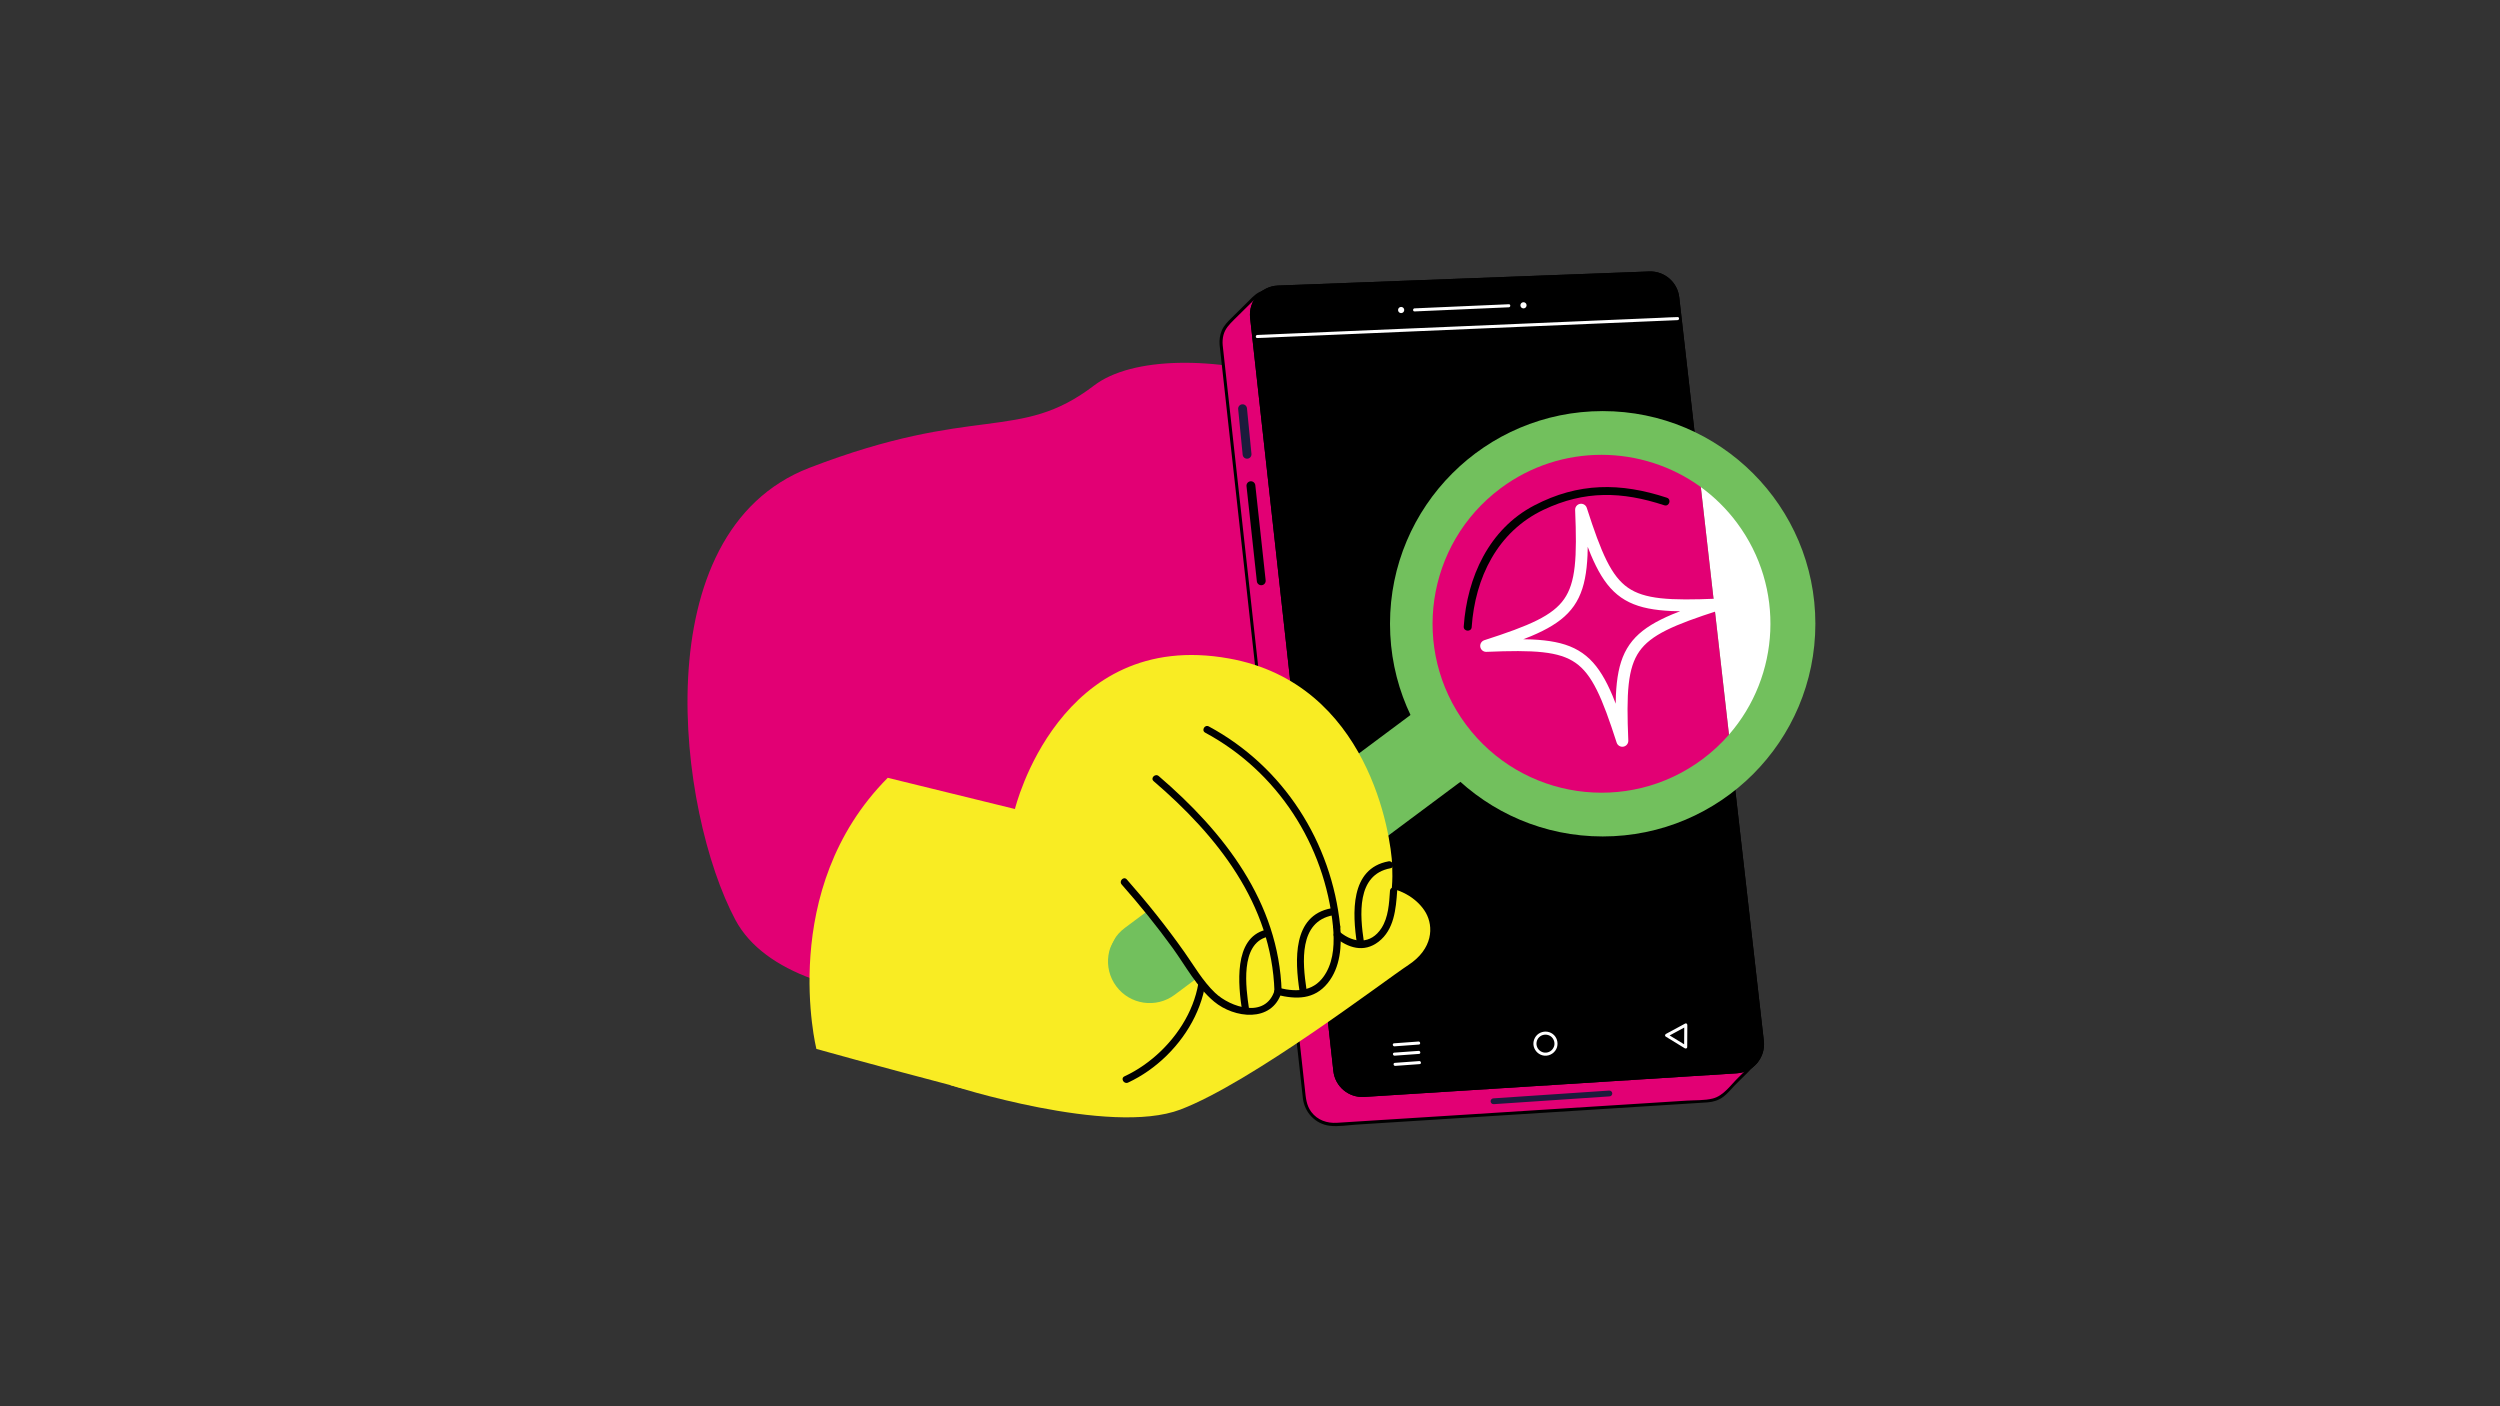 <svg width="272" height="153" viewBox="0 0 272 153" fill="none" xmlns="http://www.w3.org/2000/svg">
<rect x="0" y="0" width="272" height="153" fill="#333333" stroke="none"/>
<g clip-path="url(#clip0_370_6043)">
<path fill-rule="evenodd" clip-rule="evenodd" d="M175.095 97.336C175.095 97.336 164.884 112.424 149.822 108.872C134.76 105.32 135.72 98.075 125.606 104.054C115.49 110.033 86.281 111.817 80.016 100.093C73.747 88.37 69.88 57.911 88.046 50.905C106.213 43.899 110.854 48.189 119.031 41.944C127.206 35.698 155.411 41.32 159.912 58.395C164.413 75.469 164.188 79.286 169.073 86.431C173.959 93.574 177.082 93.236 175.095 97.338V97.336Z" fill="#E20074"/>
<path d="M133.685 35.128C133.046 35.757 132.768 36.695 132.866 37.581L141.922 119.521C142.107 121.205 143.585 122.446 145.275 122.34L185.811 119.772C186.16 119.75 186.503 119.67 186.826 119.536C187.675 119.183 188.252 118.29 188.913 117.679C189.617 117.026 190.384 116.199 191.049 115.507C191.082 115.471 191.117 115.434 191.127 115.386C191.149 115.269 191.077 115.184 190.987 115.122C190.614 114.864 190.213 114.942 189.801 114.751C189.593 114.656 189.381 114.569 189.168 114.493C189.106 114.471 188.544 114.328 188.542 114.298L179.561 35.343C179.373 33.694 177.947 32.469 176.289 32.532L141.504 33.85C141.483 33.806 141.461 33.763 141.441 33.722C141.184 33.208 140.828 32.733 140.382 32.369C139.289 31.474 137.632 31.299 136.561 32.309C135.735 33.089 134.933 33.893 134.127 34.693C133.98 34.838 133.833 34.983 133.687 35.128H133.685Z" fill="#E20074"/>
<path d="M134.006 34.575C134.529 34.055 135.053 33.533 135.58 33.017C136.02 32.588 136.451 32.081 136.997 31.786C137.853 31.321 138.895 31.377 139.76 31.784C140.265 32.021 140.703 32.382 141.052 32.816C141.212 33.015 141.357 33.227 141.481 33.449C141.505 33.492 141.62 33.745 141.511 33.685C141.565 33.715 141.73 33.678 141.789 33.674C143.275 33.618 144.76 33.561 146.246 33.505C148.905 33.405 151.564 33.303 154.223 33.202C157.294 33.085 160.365 32.97 163.434 32.853C166.104 32.751 168.774 32.651 171.444 32.549C172.95 32.491 174.454 32.435 175.96 32.378C176.781 32.346 177.574 32.46 178.274 32.935C179.128 33.514 179.614 34.419 179.735 35.431C179.815 36.097 179.887 36.764 179.963 37.43C180.127 38.867 180.29 40.305 180.454 41.74C180.689 43.81 180.925 45.879 181.159 47.949C181.447 50.482 181.735 53.014 182.024 55.549C182.349 58.405 182.674 61.262 182.999 64.118C183.346 67.163 183.692 70.21 184.039 73.255C184.386 76.312 184.735 79.37 185.083 82.426C185.419 85.373 185.753 88.32 186.089 91.268C186.392 93.927 186.694 96.588 186.997 99.247C187.251 101.484 187.506 103.723 187.76 105.961C187.951 107.636 188.141 109.309 188.332 110.984C188.44 111.929 188.547 112.874 188.655 113.819C188.672 113.966 188.718 114.14 188.709 114.287C188.709 114.291 188.709 114.294 188.709 114.296C188.724 114.207 188.61 114.216 188.679 114.175C188.711 114.157 188.926 114.248 188.967 114.261C189.496 114.409 189.981 114.643 190.521 114.762C190.814 114.825 191.399 115.015 191.29 115.431C191.236 115.635 190.983 115.819 190.846 115.962C190.603 116.216 190.36 116.472 190.114 116.725C189.654 117.2 189.16 117.642 188.707 118.121C188.313 118.537 187.951 118.986 187.493 119.334C186.991 119.714 186.399 119.894 185.777 119.939C185.459 119.961 185.142 119.98 184.824 120C183.114 120.108 181.406 120.217 179.696 120.325C177.017 120.494 174.335 120.665 171.656 120.834C168.605 121.027 165.553 121.22 162.502 121.413C159.639 121.595 156.776 121.775 153.912 121.957C151.801 122.091 149.69 122.225 147.579 122.358C146.638 122.418 145.598 122.603 144.655 122.483C143.108 122.286 141.938 121.034 141.754 119.504C141.736 119.348 141.719 119.191 141.702 119.033C141.6 118.101 141.496 117.17 141.394 116.238C141.214 114.61 141.034 112.981 140.854 111.355C140.61 109.155 140.367 106.952 140.124 104.752C139.834 102.138 139.546 99.525 139.257 96.911C138.937 94.012 138.616 91.116 138.297 88.217C137.959 85.159 137.621 82.099 137.283 79.041C136.945 75.989 136.609 72.938 136.271 69.885C135.948 66.965 135.625 64.044 135.302 61.123C135.007 58.459 134.713 55.794 134.418 53.13C134.169 50.886 133.922 48.644 133.673 46.401C133.486 44.703 133.298 43.006 133.111 41.307C132.998 40.29 132.886 39.274 132.773 38.257C132.751 38.056 132.726 37.854 132.706 37.653C132.7 37.605 132.695 37.557 132.691 37.508C132.648 36.988 132.725 36.456 132.925 35.973C133.165 35.399 133.571 35.002 134.004 34.573C134.156 34.42 134.392 34.658 134.24 34.809C133.748 35.297 133.306 35.746 133.118 36.435C133.016 36.812 132.996 37.194 133.031 37.583C133.035 37.62 133.04 37.657 133.044 37.694C133.068 37.926 133.096 38.158 133.12 38.39C133.233 39.417 133.347 40.444 133.46 41.471C133.644 43.134 133.828 44.796 134.011 46.46C134.253 48.647 134.494 50.836 134.737 53.024C135.021 55.601 135.307 58.178 135.591 60.757C135.905 63.596 136.219 66.435 136.533 69.274C136.86 72.232 137.186 75.19 137.513 78.148C137.842 81.126 138.172 84.105 138.501 87.083C138.817 89.939 139.132 92.794 139.448 95.65C139.736 98.255 140.024 100.86 140.311 103.465C140.557 105.681 140.802 107.898 141.047 110.113C141.236 111.834 141.427 113.555 141.617 115.276C141.737 116.363 141.856 117.449 141.977 118.535C142.074 119.408 142.113 120.243 142.675 120.986C143.349 121.877 144.385 122.228 145.468 122.16C145.893 122.132 146.318 122.106 146.745 122.078C148.565 121.963 150.386 121.848 152.206 121.733C154.874 121.564 157.541 121.395 160.209 121.226C163.193 121.036 166.177 120.847 169.16 120.659C171.918 120.485 174.677 120.31 177.434 120.136C179.466 120.008 181.497 119.878 183.528 119.749C184.44 119.692 185.461 119.744 186.354 119.517C187.526 119.22 188.302 118.045 189.13 117.239C189.617 116.766 190.083 116.274 190.551 115.783C190.692 115.635 190.837 115.559 190.798 115.345C190.757 115.115 190.573 115.113 190.36 115.072C190.027 115.005 189.751 114.903 189.437 114.775C189.151 114.658 188.469 114.614 188.367 114.289C188.354 114.246 188.356 114.192 188.35 114.148C188.269 113.449 188.191 112.749 188.113 112.049C187.951 110.623 187.788 109.195 187.626 107.769C187.398 105.755 187.168 103.738 186.939 101.724C186.659 99.258 186.379 96.794 186.098 94.328C185.784 91.565 185.469 88.802 185.155 86.039C184.819 83.089 184.483 80.138 184.149 77.188C183.809 74.2 183.469 71.215 183.129 68.227C182.801 65.342 182.472 62.456 182.145 59.571C181.846 56.938 181.545 54.305 181.246 51.672C180.988 49.403 180.73 47.132 180.472 44.863C180.273 43.108 180.073 41.354 179.874 39.601C179.75 38.5 179.624 37.399 179.499 36.298C179.388 35.315 179.319 34.391 178.571 33.616C177.444 32.449 175.869 32.712 174.417 32.768C172.33 32.848 170.245 32.926 168.158 33.005C165.295 33.113 162.43 33.223 159.566 33.331C156.648 33.442 153.731 33.551 150.812 33.663C148.572 33.748 146.331 33.832 144.092 33.917C143.227 33.951 142.363 33.982 141.498 34.016C141.442 34.017 141.379 33.984 141.353 33.932C140.716 32.634 139.454 31.576 137.922 31.819C137.12 31.947 136.615 32.473 136.056 33.013C135.443 33.605 134.841 34.209 134.236 34.809C134.084 34.961 133.848 34.725 134 34.573L134.006 34.575Z" fill="black"/>
<path d="M162.517 120.134L175.119 119.287C175.294 119.276 175.426 119.124 175.415 118.949C175.403 118.775 175.251 118.643 175.077 118.654L162.475 119.501C162.3 119.512 162.168 119.664 162.179 119.839C162.191 120.013 162.343 120.145 162.517 120.134Z" fill="#1C1B3C"/>
<path d="M136.159 49.381L135.67 44.421C135.644 44.157 135.409 43.962 135.145 43.989C134.881 44.014 134.686 44.25 134.712 44.514L135.201 49.474C135.227 49.737 135.462 49.932 135.726 49.906C135.99 49.88 136.185 49.644 136.159 49.381Z" fill="#1C1B3C"/>
<path d="M137.703 63.141L136.578 52.792C136.55 52.528 136.312 52.337 136.047 52.364C135.783 52.392 135.592 52.63 135.62 52.896L136.745 63.245C136.773 63.509 137.011 63.7 137.276 63.672C137.54 63.645 137.731 63.407 137.703 63.141Z" fill="black"/>
<path d="M136.01 34.586L141.95 88.338L142.12 89.872L145.067 116.526C145.253 118.21 146.731 119.452 148.421 119.345L188.956 116.777C190.767 116.662 192.111 115.055 191.907 113.253L189.485 91.972L188.667 84.766L182.703 32.348C182.515 30.699 181.089 29.472 179.431 29.535L139.044 31.067C137.204 31.138 135.807 32.755 136.01 34.586Z" fill="black"/>
<path d="M189.484 91.97L188.665 84.764L188.115 79.93C187.269 80.903 186.305 81.802 185.23 82.604C177.091 88.67 165.576 86.99 159.509 78.85C153.443 70.712 155.124 59.196 163.264 53.13C169.876 48.202 178.716 48.385 185.053 52.992L182.705 32.348C182.517 30.699 181.091 29.472 179.433 29.535L139.046 31.067C137.206 31.138 135.809 32.755 136.012 34.586L141.952 88.338L142.122 89.872L145.069 116.526C145.255 118.21 146.733 119.452 148.423 119.345L188.958 116.777C190.769 116.662 192.113 115.055 191.909 113.253L189.487 91.972L189.484 91.97Z" fill="black"/>
<path d="M183.347 111.361C182.738 111.689 182.129 112.02 181.52 112.348C181.432 112.397 181.345 112.443 181.256 112.491C181.156 112.545 181.109 112.707 181.226 112.779C181.832 113.15 182.439 113.522 183.044 113.893C183.131 113.947 183.217 113.999 183.302 114.053C183.397 114.11 183.566 114.075 183.568 113.938C183.571 113.236 183.575 112.536 183.581 111.834C183.581 111.734 183.581 111.635 183.581 111.535C183.581 111.444 183.531 111.362 183.434 111.349C183.352 111.338 183.248 111.405 183.248 111.496C183.245 112.198 183.241 112.898 183.235 113.6C183.235 113.7 183.235 113.799 183.235 113.899C183.324 113.86 183.412 113.823 183.501 113.784C182.896 113.412 182.288 113.041 181.683 112.67C181.598 112.616 181.51 112.564 181.425 112.51C181.416 112.606 181.405 112.701 181.395 112.798C182.004 112.469 182.613 112.139 183.222 111.81C183.31 111.762 183.397 111.715 183.486 111.667C183.674 111.565 183.54 111.26 183.349 111.362L183.347 111.361Z" fill="white"/>
<path d="M169.094 113.806C168.973 114.203 168.641 114.489 168.223 114.526C167.815 114.563 167.419 114.32 167.252 113.949C167.085 113.577 167.17 113.121 167.468 112.84C167.77 112.554 168.218 112.489 168.591 112.673C169.001 112.876 169.215 113.368 169.094 113.806C169.07 113.893 169.098 113.986 169.189 114.023C169.265 114.053 169.382 114.018 169.406 113.928C169.553 113.397 169.38 112.825 168.933 112.493C168.483 112.161 167.87 112.157 167.408 112.463C166.961 112.761 166.738 113.344 166.873 113.863C167.011 114.396 167.469 114.803 168.023 114.857C168.639 114.916 169.228 114.521 169.408 113.928C169.469 113.724 169.159 113.6 169.098 113.806H169.094Z" fill="white"/>
<path d="M151.724 113.841C152.496 113.785 153.27 113.728 154.043 113.672C154.154 113.665 154.265 113.656 154.377 113.648C154.59 113.633 154.54 113.303 154.327 113.318C153.554 113.373 152.78 113.431 152.008 113.487C151.896 113.494 151.785 113.503 151.673 113.511C151.46 113.526 151.51 113.856 151.724 113.841Z" fill="white"/>
<path d="M151.74 114.859C152.513 114.803 153.287 114.745 154.059 114.69C154.171 114.682 154.282 114.673 154.393 114.666C154.607 114.651 154.557 114.32 154.343 114.335C153.571 114.391 152.797 114.448 152.024 114.504C151.913 114.511 151.801 114.521 151.69 114.528C151.476 114.543 151.527 114.873 151.74 114.859Z" fill="white"/>
<path d="M151.808 115.969C152.581 115.913 153.355 115.856 154.128 115.8C154.239 115.793 154.35 115.783 154.462 115.776C154.675 115.761 154.625 115.431 154.412 115.445C153.639 115.501 152.865 115.559 152.093 115.614C151.981 115.622 151.87 115.631 151.758 115.639C151.545 115.653 151.595 115.984 151.808 115.969Z" fill="white"/>
<path d="M182.52 34.831C182.11 34.847 181.701 34.866 181.291 34.883C180.182 34.929 179.072 34.977 177.963 35.024C176.324 35.094 174.684 35.163 173.047 35.234C171.039 35.319 169.032 35.405 167.027 35.49C164.843 35.583 162.662 35.676 160.478 35.769C158.259 35.863 156.042 35.958 153.823 36.053C151.762 36.14 149.701 36.227 147.64 36.316C145.898 36.391 144.157 36.465 142.413 36.539C141.156 36.593 139.901 36.647 138.644 36.699C138.053 36.725 137.461 36.764 136.871 36.775C136.845 36.775 136.819 36.777 136.793 36.779C136.577 36.788 136.579 36.454 136.793 36.444C137.203 36.428 137.612 36.409 138.022 36.392C139.13 36.346 140.241 36.298 141.349 36.251C142.989 36.181 144.628 36.112 146.266 36.041C148.273 35.956 150.28 35.871 152.286 35.785C154.469 35.692 156.651 35.599 158.835 35.507C161.054 35.412 163.271 35.317 165.489 35.223C167.551 35.135 169.612 35.048 171.673 34.959C173.414 34.885 175.156 34.81 176.899 34.736C178.157 34.682 179.412 34.628 180.669 34.576C181.259 34.55 181.852 34.511 182.442 34.5C182.468 34.5 182.494 34.498 182.52 34.497C182.735 34.487 182.734 34.822 182.52 34.831Z" fill="white"/>
<path d="M164.158 33.434C163.003 33.485 161.848 33.537 160.692 33.587C158.851 33.666 157.01 33.748 155.169 33.828C154.748 33.847 154.326 33.865 153.905 33.884C153.69 33.893 153.691 33.559 153.905 33.55C155.06 33.499 156.215 33.447 157.372 33.397C159.212 33.318 161.054 33.236 162.894 33.156C163.315 33.137 163.737 33.119 164.158 33.1C164.374 33.091 164.372 33.425 164.158 33.434Z" fill="white"/>
<path d="M152.444 34.066C152.63 34.066 152.781 33.915 152.781 33.73C152.781 33.544 152.63 33.394 152.444 33.394C152.259 33.394 152.108 33.544 152.108 33.73C152.108 33.915 152.259 34.066 152.444 34.066Z" fill="white"/>
<path d="M165.419 33.232C165.427 33.418 165.585 33.563 165.77 33.553C165.956 33.546 166.101 33.388 166.092 33.202C166.084 33.017 165.926 32.872 165.741 32.881C165.555 32.889 165.41 33.046 165.419 33.232Z" fill="white"/>
<path d="M149.518 96.569C152.129 96.308 154.283 97.81 155.131 99.31C155.98 100.81 155.915 103.226 153.239 104.988C150.563 106.75 136.142 117.779 128.44 120.715C120.74 123.652 103.408 118.065 103.408 118.065L122.175 92.85L149.52 96.569H149.518Z" fill="#F9EC23"/>
<path d="M122.734 117.785C128.863 114.937 133.49 107.255 130.19 100.595C129.968 100.144 129.292 100.539 129.515 100.99C132.636 107.292 128.044 114.458 122.338 117.109C121.881 117.321 122.279 117.997 122.734 117.785Z" fill="black"/>
<path d="M174.373 91.006C187.152 91.006 197.512 80.647 197.512 67.867C197.512 55.087 187.152 44.727 174.373 44.727C161.593 44.727 151.233 55.087 151.233 67.867C151.233 80.647 161.593 91.006 174.373 91.006Z" fill="#72C05D"/>
<path d="M121.451 107.309C119.952 105.3 120.368 102.455 122.377 100.959L154.154 77.275L159.578 84.552L127.801 108.235C125.792 109.734 122.947 109.318 121.451 107.309Z" fill="#72C05D"/>
<path d="M96.59 84.626L110.425 88.02C110.425 88.02 115.192 68.305 133.722 71.644C148.928 74.382 151.343 90.893 151.473 94.155C151.603 97.418 151.147 100.42 148.798 100.812C146.449 101.204 144.49 99.834 144.49 99.834C144.49 99.834 146 104.693 142.99 106.947C141.358 108.169 138.617 107.534 138.617 107.534C138.617 107.534 138.507 110.144 135.158 110.144C131.983 110.144 129.556 105.411 128.631 103.814C127.148 101.252 123.672 96.896 123.672 96.896C123.672 96.896 114.013 120.847 104.55 118.366C95.088 115.885 88.823 114.123 88.823 114.123C88.823 114.123 84.516 96.764 96.588 84.626H96.59Z" fill="#F9EC23"/>
<path d="M131.124 79.713C138.989 83.951 144.136 91.911 145.031 100.792C145.082 101.287 145.865 101.293 145.815 100.792C144.892 91.634 139.643 83.412 131.519 79.036C131.076 78.796 130.68 79.472 131.124 79.711V79.713Z" fill="black"/>
<path d="M125.514 84.99C132.431 90.923 138.363 98.357 138.661 107.862C138.675 108.365 139.459 108.367 139.444 107.862C139.14 98.146 133.153 90.51 126.07 84.437C125.689 84.11 125.132 84.662 125.516 84.99H125.514Z" fill="black"/>
<path d="M122.04 96.235C123.99 98.448 125.845 100.738 127.575 103.127C128.994 105.088 130.21 107.4 132.091 108.971C134.277 110.798 138.382 111.307 139.431 107.964C139.583 107.482 138.828 107.276 138.675 107.756C137.7 110.857 133.879 109.619 132.195 108.015C130.864 106.746 129.926 105.096 128.875 103.605C126.931 100.847 124.825 98.211 122.594 95.68C122.259 95.301 121.708 95.856 122.04 96.233V96.235Z" fill="black"/>
<path d="M138.949 108.239C141.04 108.75 142.997 108.761 144.45 106.967C145.847 105.244 145.997 102.908 145.815 100.792C145.773 100.294 144.989 100.288 145.032 100.792C145.178 102.491 145.15 104.299 144.283 105.827C143.127 107.864 141.236 107.992 139.159 107.485C138.668 107.367 138.46 108.12 138.951 108.241L138.949 108.239Z" fill="black"/>
<path d="M145.232 101.958C146.662 103.139 148.389 103.694 149.987 102.459C151.683 101.15 151.878 98.903 152.013 96.922C152.047 96.419 151.265 96.421 151.23 96.922C151.137 98.279 151.063 99.798 150.305 100.977C149.157 102.764 147.291 102.65 145.785 101.404C145.399 101.085 144.842 101.637 145.232 101.958Z" fill="black"/>
<path d="M148.392 102.47C147.965 99.612 147.54 95.164 151.283 94.467C151.779 94.374 151.569 93.621 151.075 93.712C146.846 94.497 147.15 99.412 147.637 102.676C147.711 103.174 148.465 102.962 148.392 102.468V102.47Z" fill="black"/>
<path d="M142.138 107.584C141.711 104.726 141.286 100.277 145.029 99.581C145.523 99.488 145.315 98.734 144.821 98.825C140.592 99.611 140.896 104.526 141.383 107.79C141.457 108.287 142.211 108.076 142.138 107.582V107.584Z" fill="black"/>
<path d="M135.887 109.706C135.556 107.498 134.895 102.687 137.907 101.921C138.395 101.796 138.187 101.04 137.699 101.165C134.156 102.065 134.734 107.257 135.131 109.914C135.205 110.412 135.961 110.2 135.887 109.706Z" fill="black"/>
<path d="M188.982 56.884C187.843 55.356 186.514 54.056 185.049 52.992L188.113 79.93C193.674 73.551 194.244 63.945 188.98 56.882L188.982 56.884Z" fill="white"/>
<path d="M163.261 53.13C155.123 59.196 153.441 70.712 159.507 78.85C165.573 86.988 177.089 88.67 185.227 82.604C186.304 81.802 187.266 80.903 188.113 79.93L185.049 52.992C178.712 48.385 169.871 48.202 163.259 53.13H163.261Z" fill="#E20074"/>
<path d="M160.119 68.229C160.491 62.854 162.918 57.844 167.95 55.46C172.406 53.347 176.474 53.456 181.073 54.975C181.604 55.152 181.889 54.329 181.358 54.153C176.309 52.485 171.717 52.487 166.917 54.996C161.993 57.569 159.624 62.811 159.254 68.164C159.215 68.723 160.082 68.788 160.121 68.229H160.119Z" fill="black"/>
<path d="M186.837 65.784C176.996 68.957 176.081 70.266 176.51 80.597C173.338 70.756 172.028 69.843 161.696 70.272C171.537 67.098 172.453 65.789 172.024 55.458C175.195 65.299 176.506 66.213 186.837 65.784Z" stroke="white" stroke-width="1.3" stroke-linejoin="round"/>
</g>
<defs>
<clipPath id="clip0_370_6043">
<rect width="122.714" height="92.99" fill="white" transform="translate(74.8 29.533)"/>
</clipPath>
</defs>
</svg>

